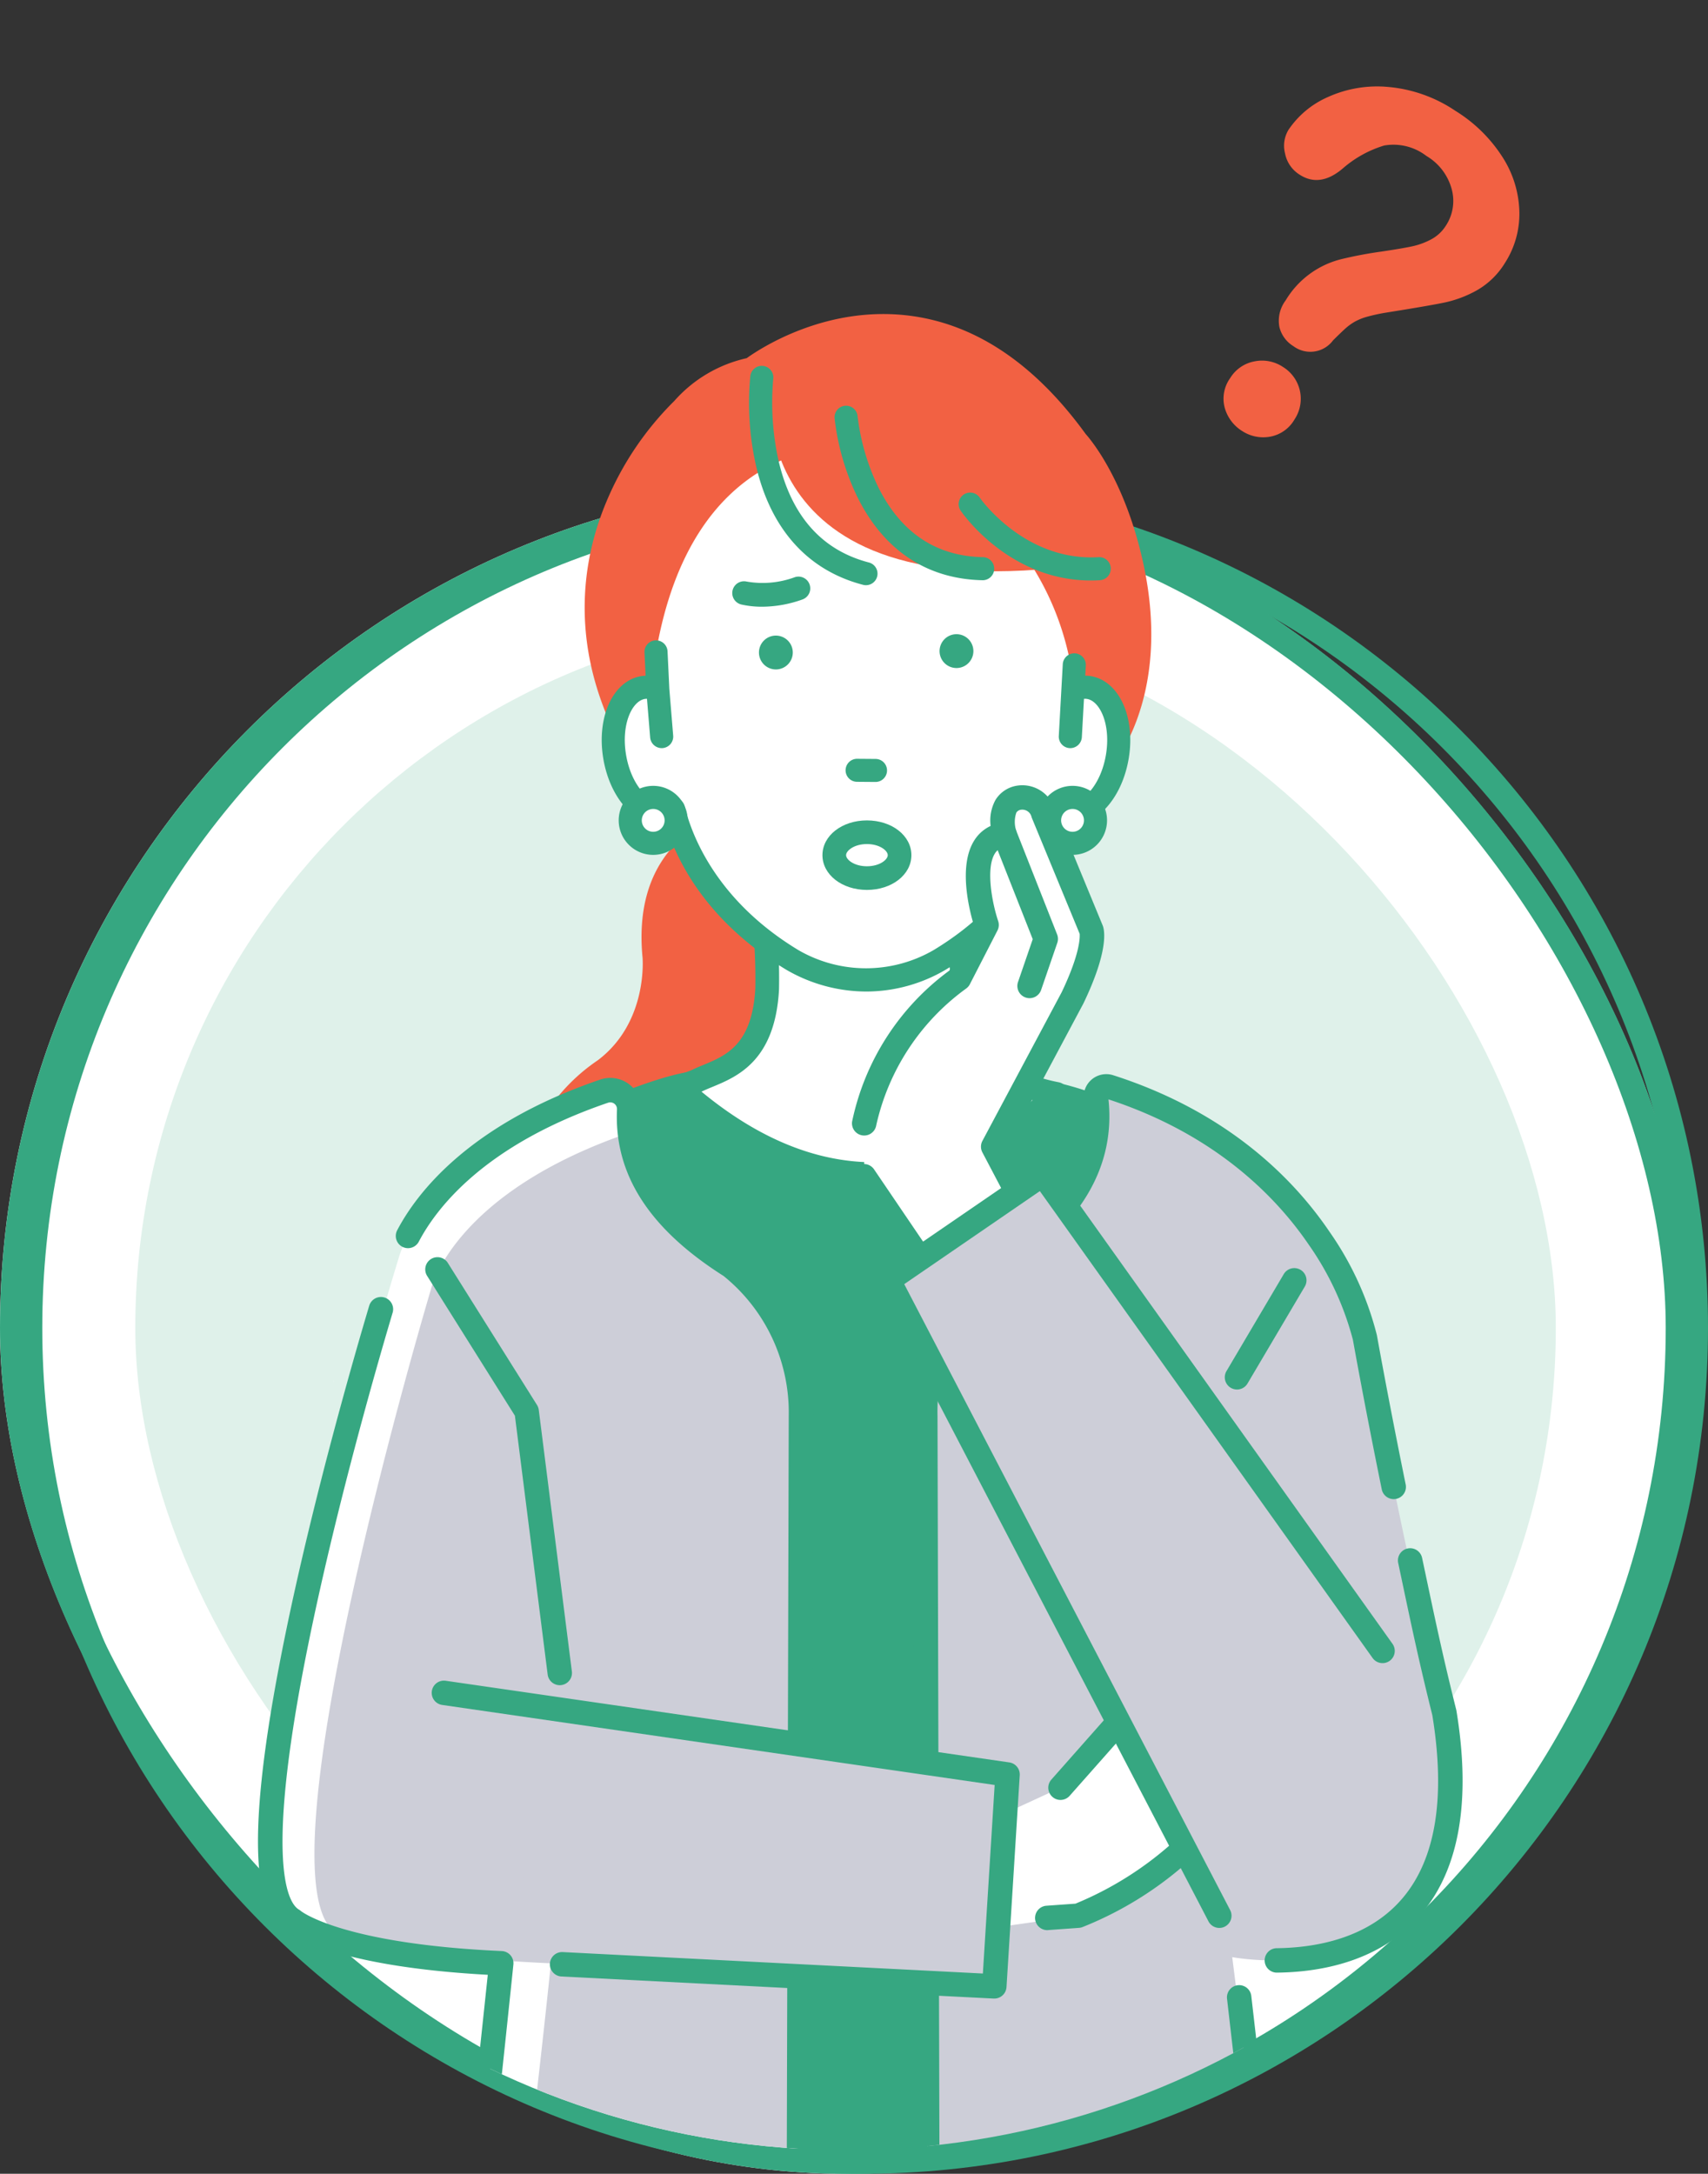<svg xmlns="http://www.w3.org/2000/svg" xmlns:xlink="http://www.w3.org/1999/xlink" width="202" height="257" viewBox="0 0 202 257"><rect x="0" y="0" width="202" height="257" fill="#333333" stroke="none"/><defs><clipPath id="a"><path d="M.1-60H194.2V97.1A97.1,97.1,0,0,1,0,97.1C0,43.473.1-60,.1-60Z" transform="translate(458 2118)" fill="#fff" stroke="#36a781" stroke-width="3"/></clipPath></defs><g transform="translate(-455 -2058)"><g transform="translate(455 2115)" fill="#fff" stroke="#36a781" stroke-width="3"><rect width="200" height="200" rx="100" stroke="none"/><rect x="1.5" y="1.5" width="197" height="197" rx="98.5" fill="none"/></g><rect width="168" height="168" rx="84" transform="translate(471 2131)" fill="#dff1ea"/><g transform="translate(457 2115)" fill="none"><path d="M100,0A100,100,0,1,1,0,100,100,100,0,0,1,100,0Z" stroke="none"/><path d="M 100 3 C 93.417 3 86.838 3.663 80.448 4.971 C 74.221 6.245 68.097 8.146 62.244 10.621 C 56.497 13.052 50.954 16.061 45.768 19.564 C 40.631 23.035 35.801 27.02 31.411 31.411 C 27.02 35.801 23.035 40.631 19.564 45.768 C 16.061 50.954 13.052 56.497 10.621 62.244 C 8.146 68.097 6.245 74.221 4.971 80.448 C 3.663 86.838 3 93.417 3 100 C 3 106.583 3.663 113.162 4.971 119.552 C 6.245 125.779 8.146 131.903 10.621 137.756 C 13.052 143.503 16.061 149.046 19.564 154.232 C 23.035 159.368 27.02 164.199 31.411 168.589 C 35.801 172.98 40.631 176.965 45.768 180.436 C 50.954 183.939 56.497 186.948 62.244 189.378 C 68.097 191.854 74.221 193.755 80.448 195.029 C 86.838 196.337 93.417 197 100 197 C 106.583 197 113.162 196.337 119.552 195.029 C 125.779 193.755 131.903 191.854 137.756 189.378 C 143.503 186.948 149.046 183.939 154.232 180.436 C 159.368 176.965 164.199 172.98 168.589 168.589 C 172.98 164.199 176.965 159.368 180.436 154.232 C 183.939 149.046 186.948 143.503 189.378 137.756 C 191.854 131.903 193.755 125.779 195.029 119.552 C 196.337 113.162 197 106.583 197 100 C 197 93.417 196.337 86.838 195.029 80.448 C 193.755 74.221 191.854 68.097 189.378 62.244 C 186.948 56.497 183.939 50.954 180.436 45.768 C 176.965 40.631 172.98 35.801 168.589 31.411 C 164.199 27.02 159.368 23.035 154.232 19.564 C 149.046 16.061 143.503 13.052 137.756 10.621 C 131.903 8.146 125.779 6.245 119.552 4.971 C 113.162 3.663 106.583 3 100 3 M 100 -1.52587890625e-05 C 155.228 -1.52587890625e-05 200 44.772 200 100 C 200 155.228 155.228 200 100 200 C 44.772 200 -1.52587890625e-05 155.228 -1.52587890625e-05 100 C -1.52587890625e-05 44.772 44.772 -1.52587890625e-05 100 -1.52587890625e-05 Z" stroke="none" fill="#36a781"/></g><g clip-path="url(#a)"><g transform="translate(485.515 2068.234)"><g transform="translate(0 26.895)"><path d="M752.724,481.9c-2.161-9.739-6.225-14.513-6.782-15.133-5.9-8.131-12.757-12.816-20.394-13.921-10.119-1.466-18.135,3.844-19.693,4.964a16.078,16.078,0,0,0-8.555,5.052,36.6,36.6,0,0,0-8.011,11.862c-2.879,6.813-4.811,17.549,2.333,30.01a1.173,1.173,0,0,0,.2.258,49.37,49.37,0,0,0,9.9,7.153c-1.808,1.014-9.342,4.533-8.182,16.524.007.076.656,7.65-5.281,12.139a21.945,21.945,0,0,0-6.674,7.117c-2.514,4.324-4.47,11.467.492,20.938a1.206,1.206,0,0,0,1.068.646h.03l33.127-.828a1.205,1.205,0,0,0,1.174-1.238l-1.242-43.258a1.207,1.207,0,0,0-.4-.862l-10.261-9.235c1.161.524,2.382,1.02,3.657,1.471a38.933,38.933,0,0,0,12.957,2.3c7.837,0,16.859-2.587,25.94-10.648.02-.018.039-.036.057-.055C748.524,506.813,756.422,498.575,752.724,481.9Z" transform="translate(-648.063 -452.593)" fill="#f26143"/><g transform="translate(27.681 89.474)"><path d="M752.5,608.135c-3.385-4.233-11.421-5.97-11.76-6.042a1.347,1.347,0,0,0-.236-.028l-40.48-1.105c-1.452-.73-4.748-.473-15.145,3.929-2.542,1.076-4.827,3.424-6.646,5.829-1.375,1.95-3.008,4.609.627,3.365-4.421,2.568,3.951-2.919,0,0l-2-1.415a50.587,50.587,0,0,0-2.958,5.163l14.019,5.878-1.45,76.067c.242,2.941.56,25.983.892,30.578h62.222a54.793,54.793,0,0,1,1.313-5.876l1.891-115.49A1.315,1.315,0,0,0,752.5,608.135Z" transform="translate(-673.728 -600.647)" fill="#36a781"/><path d="M673.616,628.942a.06.06,0,0,0,0,.019.111.111,0,0,0,0,.013c.009.107.153.289.175,0S673.643,628.837,673.616,628.942Z" transform="translate(-673.613 -611.788)" fill="#36a781"/><path d="M694.006,789.076l.421-24.631a1.321,1.321,0,0,0-.051-.351C694.128,763.839,693.995,789.431,694.006,789.076Z" transform="translate(-681.681 -665.316)" fill="#36a781"/><path d="M677,618.492l1.088.77c.422-.638.881-1.3,1.375-1.95Q678.252,617.882,677,618.492Z" transform="translate(-674.952 -607.241)" fill="#36a781"/></g><g transform="translate(8.918 126.022)"><path d="M642.571,661.122h0c-.02.109.042.533,0,.019A.1.1,0,0,0,642.571,661.122Zm0,.021h0C642.579,661.261,642.581,661.288,642.571,661.142Z" transform="translate(-642.565 -661.122)" fill="#fff"/></g><g transform="translate(48.373 64.645)"><path d="M720.615,575.631c.187-3.427-.412-7.9-.777-13.745h23.071s.511,16.956,2.556,20.534c0,0,1.533,4.089,9.359,5.622,0,0-19.6,21.768-44.647-.72l2.066-.813C715,585.123,720.132,584.464,720.615,575.631Z" transform="translate(-708.771 -560.482)" fill="#fff"/><path d="M732.551,597.933c-9.933,0-18.282-5.347-24.021-10.5a1.244,1.244,0,0,1,.375-2.084l2.015-.793c.425-.211.879-.4,1.358-.6,2.77-1.144,5.909-2.441,6.279-9.212h0a65.788,65.788,0,0,0-.371-8.2c-.133-1.616-.284-3.447-.4-5.4a1.244,1.244,0,0,1,1.242-1.322h23.071a1.244,1.244,0,0,1,1.244,1.207c.2,6.692,1.006,17.528,2.392,19.955a1.166,1.166,0,0,1,.085.18c.052.125,1.5,3.48,8.434,4.838a1.244,1.244,0,0,1,.685,2.054,33.614,33.614,0,0,1-13.469,8.423A28.487,28.487,0,0,1,732.551,597.933ZM711.73,586.913c9.508,7.925,19.21,10.36,28.864,7.236a32.056,32.056,0,0,0,10.913-6.255c-5.948-1.777-7.68-5.073-7.975-5.739-1.849-3.385-2.477-15.7-2.639-19.839h-20.54c.1,1.414.207,2.738.314,4.027a67.323,67.323,0,0,1,.376,8.542c-.456,8.336-4.884,10.166-7.814,11.376-.454.187-.884.365-1.242.545-.034.018-.069.033-.1.047Zm-.3-1.218h0Z" transform="translate(-707.957 -559.667)" fill="#36a781"/><path d="M732.444,597.989c-10.237,0-18.77-5.732-24.126-10.542a1.4,1.4,0,0,1-.444-1.293,1.414,1.414,0,0,1,.868-1.058l2.016-.793c.415-.206.867-.393,1.346-.591,2.736-1.13,5.825-2.406,6.19-9.077a65.874,65.874,0,0,0-.372-8.18l0-.049c-.131-1.6-.28-3.419-.4-5.352a1.4,1.4,0,0,1,1.4-1.491h23.071a1.4,1.4,0,0,1,1.4,1.362c.2,6.675,1,17.478,2.371,19.88a1.363,1.363,0,0,1,.1.2c.056.133,1.49,3.4,8.315,4.737a1.4,1.4,0,0,1,.773,2.318,33.779,33.779,0,0,1-13.538,8.467,28.761,28.761,0,0,1-8.963,1.459h0Zm-13.526-38.107a1.084,1.084,0,0,0-1.082,1.152c.12,1.929.269,3.745.4,5.345l0,.05a65.835,65.835,0,0,1,.372,8.224c-.375,6.871-3.564,8.189-6.377,9.351-.483.2-.93.385-1.348.592l-2.028.8a1.092,1.092,0,0,0-.671.816,1.079,1.079,0,0,0,.343,1c5.314,4.772,13.777,10.46,23.912,10.46h0a28.452,28.452,0,0,0,8.864-1.442,33.427,33.427,0,0,0,13.4-8.378,1.085,1.085,0,0,0-.6-1.79c-6.991-1.369-8.49-4.788-8.551-4.933a1.124,1.124,0,0,0-.076-.163c-1.4-2.453-2.211-13.322-2.413-20.029a1.079,1.079,0,0,0-1.084-1.052Zm13.415,35.64c-6.98,0-13.949-2.872-20.81-8.591a.16.16,0,0,1,.044-.271l.153-.06c.031-.012.061-.025.09-.04.365-.184.8-.362,1.253-.551,2.893-1.195,7.265-3,7.715-11.237a67.118,67.118,0,0,0-.376-8.521c-.106-1.29-.215-2.613-.314-4.029a.16.16,0,0,1,.16-.171h20.54a.16.16,0,0,1,.16.154c.147,3.783.772,16.388,2.619,19.769.288.647,1.994,3.9,7.882,5.663a.159.159,0,0,1,.059.274,32.415,32.415,0,0,1-10.968,6.286A26.523,26.523,0,0,1,732.334,595.522Zm-20.4-8.667c9.4,7.751,18.985,10.119,28.508,7.038a32.073,32.073,0,0,0,10.639-6.035c-5.8-1.818-7.511-5.1-7.8-5.742-1.8-3.3-2.448-14.786-2.646-19.745H720.419c.1,1.349.2,2.617.3,3.854a67.373,67.373,0,0,1,.376,8.564c-.461,8.437-4.945,10.289-7.912,11.515-.451.187-.878.363-1.231.54Zm-.607-1.105a.161.161,0,0,1-.161-.159.159.159,0,0,1,.159-.16h0a.16.16,0,1,1,0,.319Z" transform="translate(-707.852 -559.562)" fill="#36a781"/></g><g transform="translate(42.016 15.548)"><path d="M735.919,539.142c10-6.047,13.18-14.129,14.068-17.83a3.055,3.055,0,0,0,1.115.442c2.538.426,5.154-2.545,5.845-6.637s-.809-7.758-3.346-8.187a3.166,3.166,0,0,0-1.752.231h0c-2.124-20.55-20.544-29.176-24.626-28.766-4.081-.409-20.636,0-24.834,24.357l.209,4.409a3.171,3.171,0,0,0-1.753-.231c-2.536.429-4.035,4.1-3.346,8.187s3.306,7.063,5.845,6.637a3.051,3.051,0,0,0,1.116-.442c.888,3.7,4.065,11.782,14.068,17.83A17.413,17.413,0,0,0,735.919,539.142Z" transform="translate(-697.333 -478.32)" fill="#fff"/></g><path d="M747.016,460.34l-19.086,3.387s-3.67,27.268,37.185,21.555C765.115,485.283,762.242,460.926,747.016,460.34Z" transform="translate(-667.389 -455.658)" fill="#f26143"/><g transform="translate(58.071 6.143)"><path d="M737.53,488.577a1.2,1.2,0,1,0,.607-2.332c-5.6-1.457-9.226-5.518-10.78-12.07a31.676,31.676,0,0,1-.652-9.8,1.205,1.205,0,1,0-2.393-.289A33.565,33.565,0,0,0,725,474.663C726.736,482.086,731.07,486.9,737.53,488.577Z" transform="translate(-724.003 -462.862)" fill="#36a781"/><path d="M737.729,488.672a1.358,1.358,0,0,1-.345-.045h0c-6.521-1.7-10.894-6.548-12.649-14.032a33.714,33.714,0,0,1-.686-10.637,1.365,1.365,0,1,1,2.71.328,31.734,31.734,0,0,0,.648,9.746c1.539,6.491,5.127,10.512,10.665,11.953a1.365,1.365,0,0,1-.343,2.686ZM725.4,463.077a1.047,1.047,0,0,0-1.035.92,33.348,33.348,0,0,0,.68,10.526c1.727,7.361,6.02,12.131,12.419,13.8h0a1.062,1.062,0,0,0,1.275-.749,1.046,1.046,0,0,0-.748-1.275c-5.661-1.473-9.327-5.573-10.9-12.188a32.032,32.032,0,0,1-.654-9.857,1.048,1.048,0,0,0-.913-1.164A1.125,1.125,0,0,0,725.4,463.077Z" transform="translate(-723.898 -462.757)" fill="#36a781"/></g><g transform="translate(68.188 10.838)"><path d="M758.274,488.692c-5.579-.111-9.78-2.914-12.487-8.331a26.425,26.425,0,0,1-2.477-8.466,1.2,1.2,0,0,0-2.4.2,28.416,28.416,0,0,0,2.689,9.276c3.092,6.236,8.151,9.6,14.628,9.729h.025a1.205,1.205,0,0,0,.024-2.411Z" transform="translate(-740.744 -470.632)" fill="#36a781"/><path d="M758.146,491.158c-6.569-.131-11.675-3.526-14.8-9.819a28.7,28.7,0,0,1-2.706-9.333,1.365,1.365,0,0,1,2.721-.228,26.52,26.52,0,0,0,2.46,8.408c2.678,5.359,6.833,8.133,12.347,8.243h0a1.365,1.365,0,0,1-.027,2.73Zm-16.139-20.311c-.029,0-.059,0-.088,0a1.048,1.048,0,0,0-.955,1.129,28.276,28.276,0,0,0,2.673,9.218c3.064,6.179,8.074,9.512,14.488,9.641h0a1.055,1.055,0,0,0,1.065-1.024,1.044,1.044,0,0,0-1.024-1.066c-5.643-.113-9.891-2.946-12.627-8.42a26.353,26.353,0,0,1-2.492-8.522A1.047,1.047,0,0,0,742.006,470.847Z" transform="translate(-740.639 -470.527)" fill="#36a781"/></g><g transform="translate(82.862 21.11)"><path d="M781.575,495.419c-8.854.536-14.138-7.029-14.191-7.106a1.205,1.205,0,0,0-1.993,1.356c.234.346,5.671,8.189,15.252,8.189q.53,0,1.078-.033a1.205,1.205,0,1,0-.146-2.406Z" transform="translate(-765.024 -487.628)" fill="#36a781"/><path d="M780.539,497.914c-9.655,0-15.154-7.922-15.384-8.259a1.365,1.365,0,0,1,2.258-1.535c.051.075,5.3,7.564,14.049,7.036h0a1.365,1.365,0,1,1,.166,2.725C781.261,497.9,780.9,497.914,780.539,497.914Zm-14.256-10.071a1.045,1.045,0,0,0-.864,1.632c.225.331,5.632,8.119,15.12,8.119.35,0,.709-.011,1.068-.032a1.046,1.046,0,0,0-.127-2.088c-8.947.548-14.279-7.1-14.331-7.174A1.047,1.047,0,0,0,766.283,487.843Z" transform="translate(-764.92 -487.524)" fill="#36a781"/></g><g transform="translate(40.649 38.615)"><path d="M753.009,520.948a4.139,4.139,0,0,0-.81-.051l.076-1.375a1.205,1.205,0,1,0-2.406-.134l-.471,8.481a1.206,1.206,0,0,0,1.137,1.27l.068,0A1.206,1.206,0,0,0,751.8,528l.259-4.676a1.727,1.727,0,0,1,.546,0c1.611.273,2.976,3.132,2.359,6.8s-2.845,5.918-4.454,5.65a1.834,1.834,0,0,1-.674-.273,1.2,1.2,0,0,0-1.815.737c-.876,3.648-3.947,11.292-13.5,17.066a16.072,16.072,0,0,1-16.166.015c-9.576-5.79-12.645-13.433-13.52-17.08a1.2,1.2,0,0,0-1.816-.737,1.825,1.825,0,0,1-.671.272c-1.612.271-3.838-1.983-4.456-5.649s.747-6.526,2.354-6.8a1.738,1.738,0,0,1,.424-.011l.389,4.719a1.206,1.206,0,0,0,1.2,1.107c.033,0,.066,0,.1,0a1.2,1.2,0,0,0,1.1-1.3l-.456-5.542L702.8,517.9a1.205,1.205,0,1,0-2.408.114l.137,2.877h0a4.12,4.12,0,0,0-.678.056c-3.241.548-5.145,4.754-4.332,9.576s3.989,8.172,7.236,7.624l.094-.017c1.315,4.519,4.928,11.6,14.233,17.23a18.63,18.63,0,0,0,9.42,2.553,18.355,18.355,0,0,0,9.246-2.535c9.329-5.64,12.947-12.729,14.263-17.248l.1.018c3.242.546,6.419-2.8,7.234-7.626S756.253,521.5,753.009,520.948Z" transform="translate(-695.175 -516.593)" fill="#36a781"/><path d="M726.4,557.971a18.9,18.9,0,0,1-9.507-2.579c-9.663-5.842-13.077-13.216-14.258-17.182-3.321.523-6.551-2.874-7.376-7.763-.826-4.91,1.134-9.2,4.464-9.76a4.285,4.285,0,0,1,.537-.055l-.129-2.714a1.365,1.365,0,1,1,2.726-.129l.209,4.393.456,5.536a1.365,1.365,0,0,1-1.249,1.472,1.375,1.375,0,0,1-1.473-1.248l-.377-4.58a1.561,1.561,0,0,0-.25.016c-1.535.259-2.826,3.039-2.223,6.614s2.738,5.781,4.271,5.518a1.677,1.677,0,0,0,.612-.249,1.364,1.364,0,0,1,2.057.835c.747,3.112,3.552,11,13.448,16.981a15.946,15.946,0,0,0,16-.016c9.87-5.967,12.673-13.852,13.421-16.964a1.364,1.364,0,0,1,2.056-.835,1.685,1.685,0,0,0,.616.25c1.53.252,3.665-1.947,4.269-5.519s-.691-6.354-2.227-6.614a1.515,1.515,0,0,0-.368-.014l-.252,4.542a1.376,1.376,0,0,1-1.439,1.287,1.365,1.365,0,0,1-1.287-1.438l.47-8.481a1.365,1.365,0,1,1,2.726.152l-.067,1.2a4.225,4.225,0,0,1,.667.056h0c3.332.563,5.3,4.85,4.468,9.76-.826,4.89-4.062,8.289-7.375,7.763-1.184,3.967-4.6,11.345-14.293,17.2A18.553,18.553,0,0,1,726.4,557.971Zm-23.653-20.1a.16.16,0,0,1,.154.115c1.131,3.887,4.475,11.281,14.162,17.138a18.551,18.551,0,0,0,9.338,2.53,18.233,18.233,0,0,0,9.166-2.513c9.708-5.869,13.057-13.267,14.19-17.155a.157.157,0,0,1,.183-.112l.094.018c3.15.531,6.25-2.762,7.05-7.495s-1.051-8.858-4.206-9.391a4.058,4.058,0,0,0-.778-.049.141.141,0,0,1-.119-.048.155.155,0,0,1-.045-.12l.076-1.376a1.046,1.046,0,1,0-2.089-.116l-.47,8.481a1.047,1.047,0,0,0,.986,1.1h.059a1.045,1.045,0,0,0,1.042-.987l.259-4.676a.159.159,0,0,1,.135-.149,1.866,1.866,0,0,1,.6,0c1.685.285,3.122,3.222,2.49,6.982s-2.943,6.064-4.638,5.781a2.011,2.011,0,0,1-.734-.3,1.045,1.045,0,0,0-1.574.639c-.757,3.152-3.594,11.134-13.569,17.166a16.28,16.28,0,0,1-16.335.012c-10-6.043-12.834-14.026-13.59-17.178a1.045,1.045,0,0,0-1.576-.639,1.977,1.977,0,0,1-.729.294c-1.683.287-4.006-2.019-4.641-5.779s.8-6.7,2.486-6.982a1.846,1.846,0,0,1,.464-.013.16.16,0,0,1,.146.146l.389,4.719a1.049,1.049,0,0,0,1.127.957,1.046,1.046,0,0,0,.957-1.128l-.456-5.542-.209-4.4a1.046,1.046,0,1,0-2.089.1l.137,2.877a.16.16,0,0,1-.16.167,3.965,3.965,0,0,0-.651.054c-3.153.534-5,4.659-4.2,9.392s3.9,8.027,7.052,7.494l.091-.017Z" transform="translate(-695.071 -516.489)" fill="#36a781"/></g><g transform="translate(42.658 55.78)"><path d="M706.082,549.868a2.715,2.715,0,1,1-2.714-2.715A2.714,2.714,0,0,1,706.082,549.868Z" transform="translate(-699.289 -545.787)" fill="#fff"/><path d="M702.579,553a3.92,3.92,0,1,1,3.919-3.92A3.925,3.925,0,0,1,702.579,553Zm0-5.429a1.509,1.509,0,1,0,1.508,1.51A1.511,1.511,0,0,0,702.579,547.569Z" transform="translate(-698.5 -544.998)" fill="#36a781"/><path d="M702.475,553.053a4.08,4.08,0,1,1,4.079-4.079A4.084,4.084,0,0,1,702.475,553.053Zm0-7.84a3.76,3.76,0,1,0,3.759,3.761A3.765,3.765,0,0,0,702.475,545.213Zm0,5.43a1.669,1.669,0,1,1,1.669-1.669A1.671,1.671,0,0,1,702.475,550.643Zm0-3.019a1.35,1.35,0,1,0,1.349,1.35A1.352,1.352,0,0,0,702.475,547.623Z" transform="translate(-698.395 -544.893)" fill="#36a781"/></g><g transform="translate(92.252 55.78)"><path d="M788.146,549.868a2.714,2.714,0,1,1-2.715-2.715A2.715,2.715,0,0,1,788.146,549.868Z" transform="translate(-781.352 -545.787)" fill="#fff"/><path d="M784.642,553a3.92,3.92,0,1,1,3.92-3.92A3.924,3.924,0,0,1,784.642,553Zm0-5.429a1.509,1.509,0,1,0,1.51,1.51A1.511,1.511,0,0,0,784.642,547.569Z" transform="translate(-780.563 -544.998)" fill="#36a781"/><path d="M784.537,553.053a4.08,4.08,0,1,1,4.08-4.079A4.084,4.084,0,0,1,784.537,553.053Zm0-7.84a3.76,3.76,0,1,0,3.76,3.761A3.765,3.765,0,0,0,784.537,545.213Zm0,5.43a1.669,1.669,0,1,1,1.67-1.669A1.671,1.671,0,0,1,784.537,550.643Zm0-3.019a1.35,1.35,0,1,0,1.35,1.35A1.351,1.351,0,0,0,784.537,547.623Z" transform="translate(-780.458 -544.893)" fill="#36a781"/></g><path d="M684.711,625.186c-10.852-6.873-12.174-13.779-11.965-18.426a2.24,2.24,0,0,0-2.963-2.224c-21.166,7.218-24.3,19.741-24.3,19.741s-22.436,72.527-12.523,78.267c0,0,4.685,4.2,24.653,5.1-1.18,11.42-2.478,23.312-2.478,23.312h37.69l.23-88.027A22.086,22.086,0,0,0,684.711,625.186Z" transform="translate(-628.848 -512.663)" fill="#fff"/><path d="M688.041,628.3c-10.852-6.873-11-9.828-10.787-14.474.071-1.581.454-1.815-1.044-1.3-21.166,7.218-23.61,18.653-23.61,18.653s-21,70.31-11.088,76.049c0,0,5.338,2.64,25.306,3.532-1.18,11.42-2.609,23.312-2.609,23.312H696.16l.23-88.027A22.086,22.086,0,0,0,688.041,628.3Z" transform="translate(-632.179 -515.773)" fill="#cdced8"/><path d="M819.772,677.73c-5.218-20.871-9.392-44.351-9.392-44.351s-4.3-21.339-30.215-29.642a1.227,1.227,0,0,0-1.586,1.325c.5,4.094.224,12.188-11.847,19.833a22.086,22.086,0,0,0-8.348,17.74l.229,88.027h39.115l-3.039-24.032C796.52,706.957,825.33,711.581,819.772,677.73Z" transform="translate(-679.472 -512.372)" fill="#cdced8"/><path d="M654.1,748.386a1.527,1.527,0,0,1-.2-.013,1.446,1.446,0,0,1-1.232-1.63c.013-.089,1.194-11.173,2.314-21.746-17.607-.968-22.933-4.509-23.9-5.282-2.762-1.7-5.67-7.269-.135-34.5,3.424-16.841,8.538-34.385,10.024-39.36a1.445,1.445,0,0,1,2.768.827c-1.478,4.947-6.562,22.386-9.961,39.11-5.425,26.691-2.24,30.853-1.134,31.493a1.45,1.45,0,0,1,.241.175c.026.021,4.876,3.885,23.753,4.729a1.444,1.444,0,0,1,1.372,1.591c-1.169,11.314-2.471,23.269-2.484,23.362A1.445,1.445,0,0,1,654.1,748.386Z" transform="translate(-627.808 -528.651)" fill="#36a781"/><path d="M702.446,731.454h0A1.445,1.445,0,0,1,701,730.005l.23-88.027a20.735,20.735,0,0,0-7.706-16.534c-8.827-5.6-12.95-12.041-12.606-19.693a.794.794,0,0,0-1.053-.791c-14.61,4.982-20.306,12.448-22.4,16.454a1.445,1.445,0,0,1-2.56-1.339c2.295-4.388,8.468-12.543,24.029-17.85a3.685,3.685,0,0,1,4.872,3.656c-.109,2.4-.438,9.709,11.294,17.14.016.009.031.019.046.029a23.381,23.381,0,0,1,8.975,18.931l-.23,88.031A1.445,1.445,0,0,1,702.446,731.454Z" transform="translate(-638.464 -511.718)" fill="#36a781"/><path d="M757.666,731.161a1.445,1.445,0,0,1-1.444-1.44l-.23-88.027a23.382,23.382,0,0,1,8.975-18.935l.045-.03c8.283-5.246,12.047-11.449,11.186-18.437a2.672,2.672,0,0,1,3.461-2.877c13.782,4.415,21.519,12.5,25.583,18.5a37.08,37.08,0,0,1,5.608,12.232c.019.106,1.349,7.569,3.407,17.653a1.444,1.444,0,1,1-2.83.578c-2.066-10.122-3.4-17.618-3.415-17.693a35.069,35.069,0,0,0-5.239-11.263c-3.777-5.539-10.94-12.986-23.668-17.15.855,8.044-3.355,15.067-12.518,20.879a20.509,20.509,0,0,0-7.7,16.538l.23,88.023a1.444,1.444,0,0,1-1.441,1.449Z" transform="translate(-678.526 -511.426)" fill="#36a781"/><path d="M826.2,744.211a1.445,1.445,0,0,1-.015-2.889c4.574-.047,10.881-1.12,14.952-5.964,3.891-4.629,5.061-11.892,3.478-21.585-1.522-6.1-2.442-10.44-3.6-15.934l-.436-2.06a1.444,1.444,0,0,1,2.826-.6l.437,2.062c1.16,5.483,2.077,9.814,3.6,15.889.01.039.018.077.024.117,1.739,10.592.357,18.658-4.109,23.971-4.776,5.684-11.954,6.94-17.134,6.993Z" transform="translate(-705.733 -548.122)" fill="#36a781"/><path d="M821.086,801.677a1.445,1.445,0,0,1-1.43-1.255l-2.217-19.278a1.444,1.444,0,1,1,2.863-.38l2.218,19.278a1.442,1.442,0,0,1-1.434,1.634Z" transform="translate(-702.833 -581.941)" fill="#36a781"/><g transform="translate(69.491 52.581)"><path d="M744.255,542.262a1.194,1.194,0,1,1,.019-2.387l2.179.018a1.193,1.193,0,0,1-.019,2.387Z" transform="translate(-742.905 -539.708)" fill="#36a781"/><path d="M746.325,542.337l-2.18-.017h0a1.36,1.36,0,0,1,.022-2.721l2.179.017a1.36,1.36,0,1,1-.021,2.721Zm-2.889-2.109a1.027,1.027,0,0,0,.712,1.759l2.179.017a1.027,1.027,0,0,0,.016-2.053l-2.18-.018a1.022,1.022,0,0,0-.728.295Zm.708,1.927h0Z" transform="translate(-742.796 -539.599)" fill="#36a781"/></g><g transform="translate(59.245 37.85)"><path d="M761.186,517.24a2,2,0,1,0,1.987-2.016A2,2,0,0,0,761.186,517.24Z" transform="translate(-739.826 -515.224)" fill="#36a781"/><path d="M725.841,517.515a2,2,0,1,0,1.986-2.017A2,2,0,0,0,725.841,517.515Z" transform="translate(-725.841 -515.332)" fill="#36a781"/></g><path d="M724.119,507.518a10.985,10.985,0,0,1-2.417-.259,1.392,1.392,0,0,1,.615-2.716,10.987,10.987,0,0,0,5.614-.486,1.392,1.392,0,0,1,1.035,2.585A14.283,14.283,0,0,1,724.119,507.518Z" transform="translate(-664.529 -472.916)" fill="#36a781"/><g transform="translate(70.241 55.696)"><path d="M773.3,562.831l-5.684-13.772a2.553,2.553,0,0,0-2.839-1.881c-2.933.529-1.739,4.348-1.739,4.348-5.479.783-2.131,10.7-2.131,10.7l-3.261,6.348A28.42,28.42,0,0,0,746.428,585.7v6.262l7.435,10.957,11.74-7.044-3.914-7.435,9.392-17.61C774,564.745,773.3,562.831,773.3,562.831Z" transform="translate(-744.983 -545.698)" fill="#fff"/><path d="M752.918,603.421a1.443,1.443,0,0,1-1.2-.633l-7.435-10.957a1.445,1.445,0,1,1,2.391-1.622l6.668,9.827,9.4-5.638-3.277-6.226a1.444,1.444,0,0,1,0-1.353l9.377-17.582c2.24-4.689,2.157-6.606,2.124-6.915l-5.635-13.654a1.351,1.351,0,0,1-.055-.159,1.119,1.119,0,0,0-1.192-.852.77.77,0,0,0-.6.339,3.335,3.335,0,0,0-.013,2.163,1.45,1.45,0,0,1-1.177,1.855,1.749,1.749,0,0,0-1.363.84c-1.074,1.743-.326,5.81.4,7.965a1.447,1.447,0,0,1-.084,1.121l-3.262,6.349a1.437,1.437,0,0,1-.431.505,27.262,27.262,0,0,0-10.643,16.18,1.445,1.445,0,0,1-2.858-.425,29.634,29.634,0,0,1,11.517-17.88l2.837-5.521c-.532-1.8-1.766-6.831.065-9.805a4.537,4.537,0,0,1,1.967-1.766,5.079,5.079,0,0,1,.575-3.074,3.642,3.642,0,0,1,2.561-1.688,4.009,4.009,0,0,1,4.459,2.821l5.655,13.7c.009.019.016.039.023.057.211.583.673,2.963-2.273,9.118l-.028.057L762.379,587.5l3.557,6.758a1.445,1.445,0,0,1-.535,1.912l-11.74,7.044A1.444,1.444,0,0,1,752.918,603.421Zm18.073-41.049.031.075,0-.009-.027-.066Zm0,.008Z" transform="translate(-744.037 -544.754)" fill="#36a781"/></g><path d="M775.923,572.81a1.422,1.422,0,0,1-.47-.079,1.443,1.443,0,0,1-.9-1.835l1.74-5.061-4.675-11.854a1.444,1.444,0,0,1,2.688-1.06l4.87,12.349a1.439,1.439,0,0,1,.022,1l-1.913,5.565A1.444,1.444,0,0,1,775.923,572.81Z" transform="translate(-684.67 -491.927)" fill="#36a781"/><g transform="translate(114.332 112.779)"><path d="M818.438,653.578A1.444,1.444,0,0,1,817.2,651.4l6.782-11.479a1.445,1.445,0,0,1,2.488,1.47l-6.783,11.479A1.443,1.443,0,0,1,818.438,653.578Z" transform="translate(-816.994 -639.209)" fill="#36a781"/></g><path d="M791.042,718.441l-12,13.566-6.783,3.131L770.171,748.7l10.957-1.565a40.9,40.9,0,0,0,17.219-13.045Z" transform="translate(-684.136 -557.779)" fill="#fff"/><path d="M781.311,747.9a1.445,1.445,0,0,1-.1-2.886l3.438-.245a39.994,39.994,0,0,0,15.857-11.8l-6-12.863L783.961,732.02A1.445,1.445,0,0,1,781.8,730.1l12-13.566a1.445,1.445,0,0,1,2.391.346l7.3,15.654a1.444,1.444,0,0,1-.128,1.444,42.032,42.032,0,0,1-17.885,13.561,1.438,1.438,0,0,1-.411.091l-3.653.261C781.381,747.9,781.346,747.9,781.311,747.9Z" transform="translate(-687.973 -556.834)" fill="#36a781"/><g transform="translate(73.111 100.257)"><path d="M769.439,620.878,751.177,633.4l39.134,75.136,19.306-31.307Z" transform="translate(-749.732 -619.434)" fill="#cdced8"/><path d="M789.365,709.036a1.446,1.446,0,0,1-1.283-.778l-39.133-75.136a1.445,1.445,0,0,1,.464-1.858l18.262-12.523a1.446,1.446,0,0,1,1.994.352l40.177,56.352a1.445,1.445,0,1,1-2.353,1.678l-39.353-55.2-16.038,11,38.543,74a1.446,1.446,0,0,1-1.28,2.113Z" transform="translate(-748.786 -618.488)" fill="#36a781"/></g><g transform="translate(20.542 161.566)"><path d="M664.19,722.327l13.958,32.089,51.134,2.609,1.565-25.045Z" transform="translate(-662.746 -720.882)" fill="#cdced8"/><path d="M728.338,757.524l-.075,0-51.135-2.61a1.445,1.445,0,0,1,.147-2.886l49.709,2.536,1.394-22.291-65.34-9.462a1.444,1.444,0,1,1,.414-2.859l66.657,9.653a1.444,1.444,0,0,1,1.235,1.52l-1.565,25.045A1.445,1.445,0,0,1,728.338,757.524Z" transform="translate(-661.8 -719.936)" fill="#36a781"/></g><g transform="translate(19.76 111.475)"><path d="M676.427,687.683A1.444,1.444,0,0,1,675,686.42l-3.874-30.6-10.4-16.558a1.445,1.445,0,0,1,2.447-1.536l10.566,16.827a1.449,1.449,0,0,1,.21.587l3.914,30.916a1.445,1.445,0,0,1-1.252,1.614A1.429,1.429,0,0,1,676.427,687.683Z" transform="translate(-660.505 -637.051)" fill="#36a781"/></g><path d="M743.524,559.87c-2.95,0-5.26-1.805-5.26-4.109s2.31-4.109,5.26-4.109,5.26,1.8,5.26,4.109S746.474,559.87,743.524,559.87Zm0-5.422c-1.5,0-2.464.777-2.464,1.313s.96,1.313,2.464,1.313,2.464-.777,2.464-1.313S745.028,554.448,743.524,554.448Z" transform="translate(-671.511 -491.787)" fill="#36a781"/></g><g transform="translate(114.179 0)"><path d="M818.942,448.808a4.729,4.729,0,0,1-2.048-2.729,4.162,4.162,0,0,1,.648-3.531,4.273,4.273,0,0,1,2.836-1.961,4.463,4.463,0,0,1,3.427.67,4.412,4.412,0,0,1,1.34,6.187,4.193,4.193,0,0,1-2.926,2.046A4.563,4.563,0,0,1,818.942,448.808Zm5.5-35.617a10.859,10.859,0,0,1,4.671-3.87,14.113,14.113,0,0,1,7.123-1.184,16.821,16.821,0,0,1,7.936,2.823,17.523,17.523,0,0,1,5.6,5.515,12.474,12.474,0,0,1,1.965,6.464,10.722,10.722,0,0,1-1.725,6.036,9.286,9.286,0,0,1-3.294,3.2,13.7,13.7,0,0,1-3.868,1.457q-1.956.4-6.851,1.18a20.855,20.855,0,0,0-2.263.49,6.62,6.62,0,0,0-1.47.59,6.358,6.358,0,0,0-1.026.733q-.457.4-1.531,1.462a3.344,3.344,0,0,1-4.7.691,3.653,3.653,0,0,1-1.657-2.281,4.008,4.008,0,0,1,.746-3.129,10.652,10.652,0,0,1,6.522-4.858,47.673,47.673,0,0,1,4.727-.9q2.527-.374,3.711-.63a8.587,8.587,0,0,0,2.245-.823,4.611,4.611,0,0,0,1.728-1.6,5.311,5.311,0,0,0,.693-4.377,6.525,6.525,0,0,0-2.982-3.886,6.378,6.378,0,0,0-4.995-1.233,13.3,13.3,0,0,0-4.881,2.7q-2.7,2.3-5.1.756a3.809,3.809,0,0,1-1.744-2.535A3.625,3.625,0,0,1,824.441,413.19Z" transform="translate(-816.74 -408.09)" fill="#f26143"/></g></g></g></g></svg>